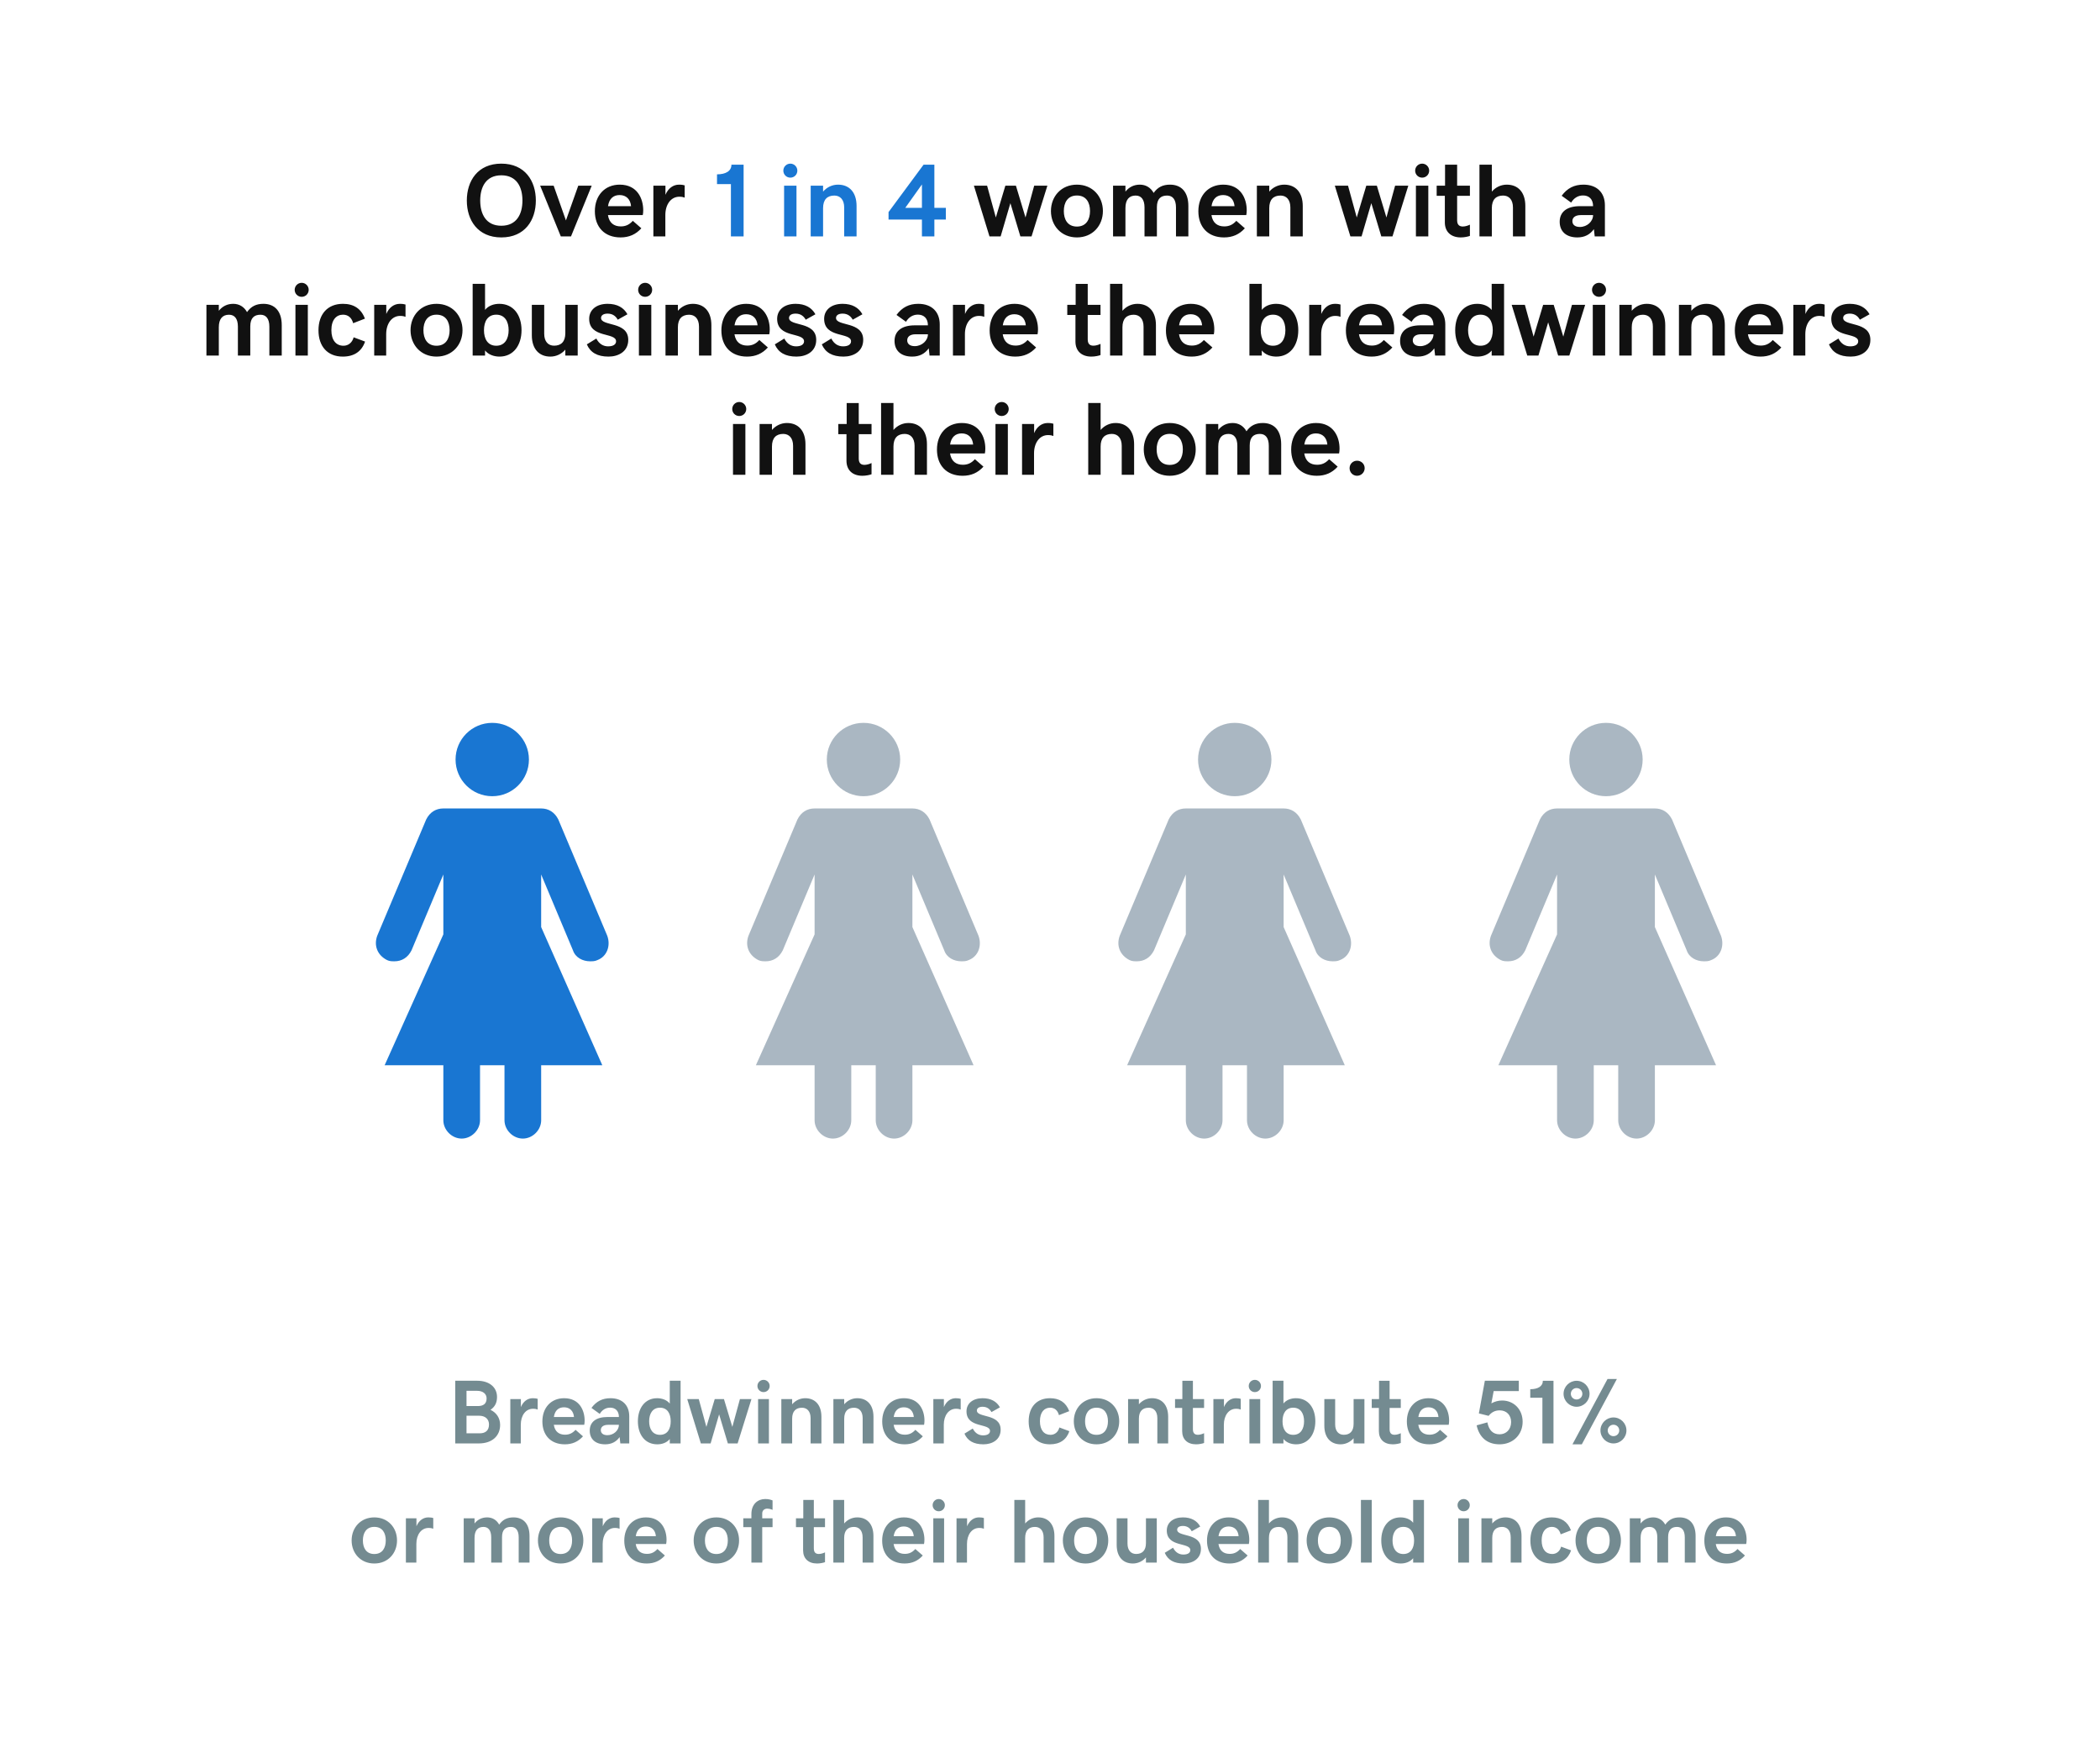<?xml version="1.0" encoding="UTF-8"?> <svg xmlns="http://www.w3.org/2000/svg" width="370" height="307" viewBox="0 0 370 307" fill="none"><g filter="url(#filter0_d_11830_153068)"><path d="M8.843 17.204C8.843 10.981 13.888 5.936 20.112 5.936H349.574C355.798 5.936 360.843 10.981 360.843 17.204V284.16C360.843 290.383 355.798 295.429 349.574 295.429H20.112C13.888 295.429 8.843 290.383 8.843 284.16V17.204Z" fill="white"></path><path d="M88.33 39.018C84.163 39.018 82.25 35.96 82.25 32.517C82.25 29.075 84.163 26.017 88.33 26.017C92.496 26.017 94.41 29.075 94.41 32.517C94.41 35.96 92.496 39.018 88.33 39.018ZM88.33 36.961C91.048 36.961 92.049 34.878 92.049 32.517C92.049 30.157 91.048 28.073 88.33 28.073C85.612 28.073 84.61 30.157 84.61 32.517C84.61 34.878 85.612 36.961 88.33 36.961ZM95.17 29.898H97.548L99.712 36.022L101.885 29.898H104.254L100.606 38.839H98.809L95.17 29.898ZM109.333 39.018C106.481 39.018 104.809 37.158 104.809 34.404C104.809 31.623 106.561 29.719 109.19 29.719C112.319 29.719 113.33 32.231 113.33 34.225C113.33 34.565 113.303 34.824 113.249 35.084H107.116C107.33 36.478 108.189 37.077 109.378 37.077C110.2 37.077 110.862 36.8 111.497 36.094L112.999 37.408C112.024 38.49 110.835 39.018 109.333 39.018ZM109.172 31.552C108.09 31.552 107.33 32.169 107.125 33.51H111.184C111.077 32.294 110.334 31.552 109.172 31.552ZM115.118 29.898H117.246V31.507C117.729 30.362 118.605 29.719 119.642 29.719C120.116 29.719 120.438 29.781 120.635 29.844V32.008C120.429 31.927 120.161 31.847 119.696 31.847C118.203 31.847 117.228 33.215 117.228 35.066V38.839H115.118V29.898ZM171.592 29.898H173.917L175.455 35.504L177.136 29.898H178.995L180.685 35.504L182.214 29.898H184.539L181.749 38.839H179.782L178.021 32.982L176.304 38.839H174.337L171.592 29.898ZM194.321 34.368C194.321 36.943 192.506 39.018 189.743 39.018C186.98 39.018 185.165 36.943 185.165 34.368C185.165 31.793 186.98 29.719 189.743 29.719C192.506 29.719 194.321 31.793 194.321 34.368ZM192.05 34.368C192.05 32.893 191.397 31.632 189.743 31.632C188.098 31.632 187.436 32.893 187.436 34.368C187.436 35.843 188.089 37.104 189.743 37.104C191.388 37.104 192.05 35.843 192.05 34.368ZM196.109 29.898H198.291V30.944C198.926 30.148 199.793 29.719 200.83 29.719C201.876 29.719 202.735 30.228 203.262 31.176C203.987 30.148 204.899 29.719 206.15 29.719C208.126 29.719 209.378 31.006 209.378 33.474V38.839H207.197V33.742C207.197 32.339 206.615 31.641 205.632 31.641C204.568 31.641 203.835 32.169 203.835 33.689V38.839H201.653V33.742C201.653 32.339 201.072 31.641 200.088 31.641C198.962 31.641 198.291 32.339 198.291 33.858V38.839H196.109V29.898ZM215.664 39.018C212.812 39.018 211.14 37.158 211.14 34.404C211.14 31.623 212.892 29.719 215.521 29.719C218.65 29.719 219.661 32.231 219.661 34.225C219.661 34.565 219.634 34.824 219.58 35.084H213.447C213.661 36.478 214.52 37.077 215.709 37.077C216.531 37.077 217.193 36.8 217.828 36.094L219.33 37.408C218.355 38.49 217.166 39.018 215.664 39.018ZM215.503 31.552C214.421 31.552 213.661 32.169 213.456 33.51H217.515C217.408 32.294 216.665 31.552 215.503 31.552ZM221.449 29.898H223.631V30.944C224.301 30.166 225.249 29.719 226.269 29.719C228.236 29.719 229.532 31.051 229.532 33.474V38.839H227.35V33.742C227.35 32.347 226.626 31.641 225.616 31.641C224.373 31.641 223.631 32.339 223.631 33.858V38.839H221.449V29.898ZM235.183 29.898H237.508L239.046 35.504L240.727 29.898H242.587L244.276 35.504L245.805 29.898H248.13L245.34 38.839H243.373L241.612 32.982L239.895 38.839H237.928L235.183 29.898ZM250.571 28.485C249.883 28.485 249.337 27.939 249.337 27.251C249.337 26.58 249.883 26.017 250.571 26.017C251.26 26.017 251.805 26.58 251.805 27.251C251.805 27.939 251.26 28.485 250.571 28.485ZM249.471 29.898H251.653V38.839H249.471V29.898ZM257.376 39.018C255.614 39.018 254.568 37.998 254.568 36.371V31.686H253.128V29.898H254.604V26.205H256.732V29.898H258.985V31.686H256.732V35.987C256.732 36.845 257.17 37.095 257.742 37.095C258.198 37.095 258.69 36.916 258.985 36.773V38.749C258.654 38.875 257.993 39.018 257.376 39.018ZM260.666 26.196H262.848V30.944C263.518 30.166 264.466 29.719 265.485 29.719C267.453 29.719 268.749 31.051 268.749 33.474V38.839H266.567V33.742C266.567 32.347 265.843 31.641 264.833 31.641C263.59 31.641 262.848 32.339 262.848 33.858V38.839H260.666V26.196ZM274.802 36.255C274.802 34.529 276.072 33.51 278.361 33.51H280.686C280.686 32.276 279.97 31.623 278.915 31.623C278.03 31.623 277.288 32.088 276.823 32.884L275.151 31.677C276.144 30.336 277.36 29.719 278.987 29.719C281.392 29.719 282.769 31.158 282.769 33.358V38.839H280.972L280.829 37.56C280.14 38.517 279.193 39.018 277.914 39.018C275.956 39.018 274.802 37.972 274.802 36.255ZM278.361 37.176C279.631 37.176 280.686 36.201 280.686 35.084H278.522C277.529 35.084 277.038 35.522 277.038 36.157C277.038 36.764 277.494 37.176 278.361 37.176ZM36.371 50.898H38.553V51.944C39.188 51.148 40.055 50.719 41.092 50.719C42.139 50.719 42.997 51.228 43.524 52.176C44.249 51.148 45.161 50.719 46.413 50.719C48.389 50.719 49.64 52.006 49.64 54.474V59.839H47.459V54.742C47.459 53.339 46.877 52.641 45.894 52.641C44.83 52.641 44.097 53.169 44.097 54.689V59.839H41.915V54.742C41.915 53.339 41.334 52.641 40.35 52.641C39.224 52.641 38.553 53.339 38.553 54.858V59.839H36.371V50.898ZM53.154 49.485C52.466 49.485 51.92 48.939 51.92 48.251C51.92 47.58 52.466 47.017 53.154 47.017C53.843 47.017 54.388 47.58 54.388 48.251C54.388 48.939 53.843 49.485 53.154 49.485ZM52.054 50.898H54.236V59.839H52.054V50.898ZM60.397 60.018C57.706 60.018 56.114 58.221 56.114 55.386C56.114 52.516 57.732 50.719 60.424 50.719C62.292 50.719 63.625 51.541 64.295 53.33L62.221 54.134C61.971 53.178 61.345 52.632 60.433 52.632C59.279 52.632 58.385 53.517 58.385 55.35C58.385 57.157 59.234 58.104 60.522 58.104C61.389 58.104 62.069 57.532 62.31 56.62L64.322 57.371C63.732 59.088 62.418 60.018 60.397 60.018ZM65.931 50.898H68.06V52.507C68.542 51.362 69.419 50.719 70.456 50.719C70.93 50.719 71.252 50.781 71.448 50.844V53.008C71.243 52.927 70.975 52.847 70.51 52.847C69.016 52.847 68.042 54.215 68.042 56.066V59.839H65.931V50.898ZM81.49 55.368C81.49 57.943 79.674 60.018 76.912 60.018C74.149 60.018 72.334 57.943 72.334 55.368C72.334 52.793 74.149 50.719 76.912 50.719C79.674 50.719 81.49 52.793 81.49 55.368ZM79.218 55.368C79.218 53.893 78.566 52.632 76.912 52.632C75.266 52.632 74.605 53.893 74.605 55.368C74.605 56.843 75.257 58.104 76.912 58.104C78.557 58.104 79.218 56.843 79.218 55.368ZM83.278 59.839V47.196H85.46V51.783C86.076 51.032 87.024 50.719 87.981 50.719C90.449 50.719 91.888 52.677 91.888 55.368C91.888 58.033 90.449 60.018 88.017 60.018C87.078 60.018 86.076 59.705 85.46 58.936V59.839H83.278ZM87.436 52.632C85.933 52.632 85.272 53.812 85.272 55.368C85.272 56.906 85.933 58.104 87.436 58.104C88.938 58.104 89.617 56.888 89.617 55.368C89.617 53.83 88.938 52.632 87.436 52.632ZM101.787 59.839H99.605V58.793C98.934 59.571 97.986 60.018 96.967 60.018C95 60.018 93.704 58.685 93.704 56.262V50.898H95.885V55.994C95.885 57.389 96.609 58.095 97.62 58.095C98.863 58.095 99.605 57.398 99.605 55.878V50.898H101.787V59.839ZM107.223 60.018C105.238 60.018 104.013 59.293 103.396 57.863L105.068 56.835C105.56 57.8 106.302 58.212 107.151 58.212C108.081 58.212 108.546 57.845 108.546 57.326C108.546 55.69 103.807 56.826 103.807 53.365C103.807 51.792 105.068 50.719 107.053 50.719C108.734 50.719 109.896 51.38 110.549 52.561L108.841 53.517C108.555 52.99 108.028 52.444 107.062 52.444C106.293 52.444 105.9 52.766 105.9 53.204C105.9 54.733 110.692 53.75 110.692 57.067C110.692 59.115 108.975 60.018 107.223 60.018ZM113.67 49.485C112.981 49.485 112.436 48.939 112.436 48.251C112.436 47.58 112.981 47.017 113.67 47.017C114.358 47.017 114.904 47.58 114.904 48.251C114.904 48.939 114.358 49.485 113.67 49.485ZM112.57 50.898H114.752V59.839H112.57V50.898ZM117.255 50.898H119.437V51.944C120.107 51.166 121.055 50.719 122.075 50.719C124.042 50.719 125.338 52.051 125.338 54.474V59.839H123.156V54.742C123.156 53.347 122.432 52.641 121.422 52.641C120.179 52.641 119.437 53.339 119.437 54.858V59.839H117.255V50.898ZM131.624 60.018C128.772 60.018 127.1 58.158 127.1 55.404C127.1 52.623 128.852 50.719 131.481 50.719C134.61 50.719 135.621 53.231 135.621 55.225C135.621 55.565 135.594 55.824 135.54 56.084H129.406C129.621 57.478 130.479 58.077 131.669 58.077C132.491 58.077 133.153 57.8 133.788 57.094L135.29 58.408C134.315 59.49 133.126 60.018 131.624 60.018ZM131.463 52.552C130.381 52.552 129.621 53.169 129.415 54.51H133.475C133.367 53.294 132.625 52.552 131.463 52.552ZM140.342 60.018C138.357 60.018 137.132 59.293 136.515 57.863L138.187 56.835C138.679 57.8 139.421 58.212 140.27 58.212C141.2 58.212 141.665 57.845 141.665 57.326C141.665 55.69 136.926 56.826 136.926 53.365C136.926 51.792 138.187 50.719 140.172 50.719C141.853 50.719 143.015 51.38 143.668 52.561L141.96 53.517C141.674 52.99 141.146 52.444 140.181 52.444C139.412 52.444 139.018 52.766 139.018 53.204C139.018 54.733 143.811 53.75 143.811 57.067C143.811 59.115 142.094 60.018 140.342 60.018ZM148.621 60.018C146.637 60.018 145.412 59.293 144.795 57.863L146.467 56.835C146.958 57.8 147.701 58.212 148.55 58.212C149.48 58.212 149.945 57.845 149.945 57.326C149.945 55.69 145.206 56.826 145.206 53.365C145.206 51.792 146.467 50.719 148.452 50.719C150.133 50.719 151.295 51.38 151.948 52.561L150.24 53.517C149.954 52.99 149.426 52.444 148.461 52.444C147.692 52.444 147.298 52.766 147.298 53.204C147.298 54.733 152.091 53.75 152.091 57.067C152.091 59.115 150.374 60.018 148.621 60.018ZM157.608 57.255C157.608 55.529 158.877 54.51 161.166 54.51H163.491C163.491 53.276 162.776 52.623 161.721 52.623C160.835 52.623 160.093 53.088 159.628 53.884L157.956 52.677C158.949 51.336 160.165 50.719 161.792 50.719C164.197 50.719 165.574 52.158 165.574 54.358V59.839H163.777L163.634 58.56C162.946 59.517 161.998 60.018 160.719 60.018C158.761 60.018 157.608 58.972 157.608 57.255ZM161.166 58.176C162.436 58.176 163.491 57.201 163.491 56.084H161.327C160.335 56.084 159.843 56.522 159.843 57.157C159.843 57.764 160.299 58.176 161.166 58.176ZM167.899 50.898H170.027V52.507C170.51 51.362 171.386 50.719 172.423 50.719C172.897 50.719 173.219 50.781 173.416 50.844V53.008C173.21 52.927 172.942 52.847 172.477 52.847C170.984 52.847 170.009 54.215 170.009 56.066V59.839H167.899V50.898ZM178.888 60.018C176.036 60.018 174.364 58.158 174.364 55.404C174.364 52.623 176.116 50.719 178.745 50.719C181.875 50.719 182.885 53.231 182.885 55.225C182.885 55.565 182.858 55.824 182.804 56.084H176.671C176.885 57.478 177.744 58.077 178.933 58.077C179.755 58.077 180.417 57.8 181.052 57.094L182.554 58.408C181.579 59.49 180.39 60.018 178.888 60.018ZM178.727 52.552C177.645 52.552 176.885 53.169 176.68 54.51H180.739C180.632 53.294 179.89 52.552 178.727 52.552ZM192.291 60.018C190.53 60.018 189.484 58.998 189.484 57.371V52.686H188.044V50.898H189.519V47.205H191.647V50.898H193.901V52.686H191.647V56.987C191.647 57.845 192.086 58.095 192.658 58.095C193.114 58.095 193.606 57.916 193.901 57.773V59.749C193.57 59.875 192.908 60.018 192.291 60.018ZM195.582 47.196H197.763V51.944C198.434 51.166 199.382 50.719 200.401 50.719C202.368 50.719 203.665 52.051 203.665 54.474V59.839H201.483V54.742C201.483 53.347 200.759 52.641 199.748 52.641C198.506 52.641 197.763 53.339 197.763 54.858V59.839H195.582V47.196ZM209.95 60.018C207.098 60.018 205.426 58.158 205.426 55.404C205.426 52.623 207.179 50.719 209.807 50.719C212.937 50.719 213.947 53.231 213.947 55.225C213.947 55.565 213.92 55.824 213.867 56.084H207.733C207.948 57.478 208.806 58.077 209.995 58.077C210.818 58.077 211.479 57.8 212.114 57.094L213.616 58.408C212.642 59.49 211.453 60.018 209.95 60.018ZM209.79 52.552C208.708 52.552 207.948 53.169 207.742 54.51H211.801C211.694 53.294 210.952 52.552 209.79 52.552ZM220.135 59.839V47.196H222.316V51.783C222.933 51.032 223.881 50.719 224.838 50.719C227.306 50.719 228.745 52.677 228.745 55.368C228.745 58.033 227.306 60.018 224.874 60.018C223.935 60.018 222.933 59.705 222.316 58.936V59.839H220.135ZM224.292 52.632C222.79 52.632 222.129 53.812 222.129 55.368C222.129 56.906 222.79 58.104 224.292 58.104C225.795 58.104 226.474 56.888 226.474 55.368C226.474 53.83 225.795 52.632 224.292 52.632ZM230.668 50.898H232.796V52.507C233.279 51.362 234.155 50.719 235.192 50.719C235.666 50.719 235.988 50.781 236.185 50.844V53.008C235.979 52.927 235.711 52.847 235.246 52.847C233.752 52.847 232.778 54.215 232.778 56.066V59.839H230.668V50.898ZM241.657 60.018C238.804 60.018 237.132 58.158 237.132 55.404C237.132 52.623 238.885 50.719 241.514 50.719C244.643 50.719 245.653 53.231 245.653 55.225C245.653 55.565 245.627 55.824 245.573 56.084H239.439C239.654 57.478 240.512 58.077 241.701 58.077C242.524 58.077 243.186 57.8 243.82 57.094L245.323 58.408C244.348 59.49 243.159 60.018 241.657 60.018ZM241.496 52.552C240.414 52.552 239.654 53.169 239.448 54.51H243.508C243.4 53.294 242.658 52.552 241.496 52.552ZM246.682 57.255C246.682 55.529 247.951 54.51 250.24 54.51H252.565C252.565 53.276 251.85 52.623 250.795 52.623C249.91 52.623 249.167 53.088 248.702 53.884L247.03 52.677C248.023 51.336 249.239 50.719 250.866 50.719C253.272 50.719 254.648 52.158 254.648 54.358V59.839H252.851L252.708 58.56C252.02 59.517 251.072 60.018 249.793 60.018C247.835 60.018 246.682 58.972 246.682 57.255ZM250.24 58.176C251.51 58.176 252.565 57.201 252.565 56.084H250.401C249.409 56.084 248.917 56.522 248.917 57.157C248.917 57.764 249.373 58.176 250.24 58.176ZM265.003 47.196V59.839H262.821V58.954C262.204 59.705 261.256 60.018 260.299 60.018C257.832 60.018 256.392 58.059 256.392 55.368C256.392 52.704 257.832 50.719 260.264 50.719C261.203 50.719 262.204 51.032 262.821 51.801V47.196H265.003ZM260.845 58.104C262.347 58.104 263.009 56.924 263.009 55.368C263.009 53.83 262.347 52.632 260.845 52.632C259.343 52.632 258.663 53.848 258.663 55.368C258.663 56.906 259.343 58.104 260.845 58.104ZM266.344 50.898H268.669L270.206 56.504L271.887 50.898H273.747L275.437 56.504L276.966 50.898H279.291L276.501 59.839H274.534L272.773 53.982L271.056 59.839H269.089L266.344 50.898ZM281.732 49.485C281.043 49.485 280.498 48.939 280.498 48.251C280.498 47.58 281.043 47.017 281.732 47.017C282.42 47.017 282.966 47.58 282.966 48.251C282.966 48.939 282.42 49.485 281.732 49.485ZM280.632 50.898H282.814V59.839H280.632V50.898ZM285.317 50.898H287.499V51.944C288.17 51.166 289.118 50.719 290.137 50.719C292.104 50.719 293.4 52.051 293.4 54.474V59.839H291.219V54.742C291.219 53.347 290.495 52.641 289.484 52.641C288.241 52.641 287.499 53.339 287.499 54.858V59.839H285.317V50.898ZM295.815 50.898H297.996V51.944C298.667 51.166 299.615 50.719 300.634 50.719C302.601 50.719 303.898 52.051 303.898 54.474V59.839H301.716V54.742C301.716 53.347 300.992 52.641 299.981 52.641C298.738 52.641 297.996 53.339 297.996 54.858V59.839H295.815V50.898ZM310.183 60.018C307.331 60.018 305.659 58.158 305.659 55.404C305.659 52.623 307.412 50.719 310.04 50.719C313.17 50.719 314.18 53.231 314.18 55.225C314.18 55.565 314.153 55.824 314.1 56.084H307.966C308.181 57.478 309.039 58.077 310.228 58.077C311.051 58.077 311.712 57.8 312.347 57.094L313.849 58.408C312.875 59.49 311.686 60.018 310.183 60.018ZM310.022 52.552C308.941 52.552 308.181 53.169 307.975 54.51H312.034C311.927 53.294 311.185 52.552 310.022 52.552ZM315.969 50.898H318.097V52.507C318.579 51.362 319.456 50.719 320.493 50.719C320.967 50.719 321.289 50.781 321.485 50.844V53.008C321.28 52.927 321.011 52.847 320.547 52.847C319.053 52.847 318.079 54.215 318.079 56.066V59.839H315.969V50.898ZM326.072 60.018C324.087 60.018 322.862 59.293 322.245 57.863L323.917 56.835C324.409 57.8 325.151 58.212 326.001 58.212C326.931 58.212 327.396 57.845 327.396 57.326C327.396 55.69 322.657 56.826 322.657 53.365C322.657 51.792 323.917 50.719 325.902 50.719C327.583 50.719 328.746 51.38 329.398 52.561L327.691 53.517C327.405 52.99 326.877 52.444 325.911 52.444C325.142 52.444 324.749 52.766 324.749 53.204C324.749 54.733 329.542 53.75 329.542 57.067C329.542 59.115 327.825 60.018 326.072 60.018ZM130.247 70.485C129.558 70.485 129.013 69.939 129.013 69.251C129.013 68.58 129.558 68.017 130.247 68.017C130.935 68.017 131.481 68.58 131.481 69.251C131.481 69.939 130.935 70.485 130.247 70.485ZM129.147 71.897H131.329V80.839H129.147V71.897ZM133.832 71.897H136.014V72.944C136.685 72.166 137.633 71.719 138.652 71.719C140.619 71.719 141.915 73.051 141.915 75.474V80.839H139.734V75.742C139.734 74.347 139.01 73.641 137.999 73.641C136.756 73.641 136.014 74.338 136.014 75.859V80.839H133.832V71.897ZM151.948 81.018C150.186 81.018 149.14 79.998 149.14 78.371V73.686H147.701V71.897H149.176V68.205H151.304V71.897H153.557V73.686H151.304V77.987C151.304 78.845 151.742 79.095 152.314 79.095C152.77 79.095 153.262 78.916 153.557 78.773V80.749C153.226 80.875 152.565 81.018 151.948 81.018ZM155.238 68.196H157.42V72.944C158.09 72.166 159.038 71.719 160.058 71.719C162.025 71.719 163.321 73.051 163.321 75.474V80.839H161.139V75.742C161.139 74.347 160.415 73.641 159.405 73.641C158.162 73.641 157.42 74.338 157.42 75.859V80.839H155.238V68.196ZM169.607 81.018C166.755 81.018 165.083 79.158 165.083 76.404C165.083 73.623 166.835 71.719 169.464 71.719C172.593 71.719 173.604 74.231 173.604 76.225C173.604 76.565 173.577 76.824 173.523 77.084H167.389C167.604 78.478 168.462 79.077 169.652 79.077C170.474 79.077 171.136 78.8 171.771 78.094L173.273 79.408C172.298 80.49 171.109 81.018 169.607 81.018ZM169.446 73.552C168.364 73.552 167.604 74.169 167.398 75.51H171.458C171.351 74.294 170.608 73.552 169.446 73.552ZM176.492 70.485C175.803 70.485 175.258 69.939 175.258 69.251C175.258 68.58 175.803 68.017 176.492 68.017C177.18 68.017 177.726 68.58 177.726 69.251C177.726 69.939 177.18 70.485 176.492 70.485ZM175.392 71.897H177.574V80.839H175.392V71.897ZM180.077 71.897H182.205V73.507C182.688 72.362 183.564 71.719 184.602 71.719C185.076 71.719 185.397 71.781 185.594 71.844V74.008C185.388 73.927 185.12 73.847 184.655 73.847C183.162 73.847 182.187 75.215 182.187 77.066V80.839H180.077V71.897ZM191.737 68.196H193.919V72.944C194.589 72.166 195.537 71.719 196.556 71.719C198.523 71.719 199.82 73.051 199.82 75.474V80.839H197.638V75.742C197.638 74.347 196.914 73.641 195.904 73.641C194.661 73.641 193.919 74.338 193.919 75.859V80.839H191.737V68.196ZM210.675 76.368C210.675 78.943 208.86 81.018 206.097 81.018C203.334 81.018 201.519 78.943 201.519 76.368C201.519 73.793 203.334 71.719 206.097 71.719C208.86 71.719 210.675 73.793 210.675 76.368ZM208.404 76.368C208.404 74.893 207.751 73.632 206.097 73.632C204.452 73.632 203.79 74.893 203.79 76.368C203.79 77.844 204.443 79.104 206.097 79.104C207.742 79.104 208.404 77.844 208.404 76.368ZM212.463 71.897H214.645V72.944C215.28 72.148 216.147 71.719 217.184 71.719C218.23 71.719 219.089 72.228 219.616 73.176C220.34 72.148 221.252 71.719 222.504 71.719C224.48 71.719 225.732 73.006 225.732 75.474V80.839H223.55V75.742C223.55 74.338 222.969 73.641 221.986 73.641C220.922 73.641 220.188 74.169 220.188 75.689V80.839H218.007V75.742C218.007 74.338 217.425 73.641 216.442 73.641C215.315 73.641 214.645 74.338 214.645 75.859V80.839H212.463V71.897ZM232.018 81.018C229.166 81.018 227.493 79.158 227.493 76.404C227.493 73.623 229.246 71.719 231.875 71.719C235.004 71.719 236.015 74.231 236.015 76.225C236.015 76.565 235.988 76.824 235.934 77.084H229.8C230.015 78.478 230.873 79.077 232.063 79.077C232.885 79.077 233.547 78.8 234.182 78.094L235.684 79.408C234.709 80.49 233.52 81.018 232.018 81.018ZM231.857 73.552C230.775 73.552 230.015 74.169 229.809 75.51H233.869C233.761 74.294 233.019 73.552 231.857 73.552ZM239.099 81.018C238.348 81.018 237.785 80.41 237.785 79.677C237.785 78.943 238.366 78.362 239.099 78.362C239.833 78.362 240.441 78.925 240.441 79.677C240.441 80.41 239.85 81.018 239.099 81.018Z" fill="#111111"></path><path d="M128.781 29.629H126.331V27.904C127.86 27.904 128.87 27.331 128.87 26.205H131.016V38.839H128.781V29.629ZM139.251 28.485C138.562 28.485 138.017 27.939 138.017 27.251C138.017 26.58 138.562 26.017 139.251 26.017C139.939 26.017 140.485 26.58 140.485 27.251C140.485 27.939 139.939 28.485 139.251 28.485ZM138.151 29.898H140.333V38.839H138.151V29.898ZM142.836 29.898H145.018V30.944C145.689 30.166 146.637 29.719 147.656 29.719C149.623 29.719 150.919 31.051 150.919 33.474V38.839H148.738V33.742C148.738 32.347 148.013 31.641 147.003 31.641C145.76 31.641 145.018 32.339 145.018 33.858V38.839H142.836V29.898ZM162.436 38.839V35.87H156.553V34.556L162.722 26.205H164.627V33.805H166.647V35.87H164.627V38.839H162.436ZM159.503 33.805H162.436V29.683L159.503 33.805Z" fill="#1976D2"></path><path d="M93.192 131.018C93.192 134.589 90.3 137.481 86.729 137.481C83.158 137.481 80.266 134.589 80.266 131.018C80.266 127.451 83.158 124.555 86.729 124.555C90.3 124.555 93.192 127.451 93.192 131.018Z" fill="#1976D2"></path><path d="M95.346 151.273L100.948 164.632C101.381 165.925 102.673 166.571 103.966 166.571C104.398 166.571 104.827 166.571 105.259 166.357C106.984 165.71 107.63 163.771 106.984 162.047L98.367 141.578C97.717 140.285 96.638 139.639 95.346 139.639H78.109C76.816 139.639 75.737 140.285 75.091 141.578L66.474 162.047C65.828 163.771 66.474 165.492 68.199 166.357C68.632 166.571 69.06 166.571 69.492 166.571C70.785 166.571 71.863 165.925 72.51 164.632L78.113 151.273V161.828L67.771 184.882H78.113V194.578C78.113 196.303 79.619 197.809 81.344 197.809C83.069 197.809 84.576 196.303 84.576 194.578V184.882H88.886V194.578C88.886 196.303 90.393 197.809 92.118 197.809C93.843 197.809 95.35 196.303 95.35 194.578L95.346 184.882H106.119L95.346 160.536L95.346 151.273Z" fill="#1976D2"></path><path d="M158.603 131.018C158.603 134.589 155.71 137.481 152.139 137.481C148.568 137.481 145.676 134.589 145.676 131.018C145.676 127.451 148.568 124.555 152.139 124.555C155.71 124.555 158.603 127.451 158.603 131.018Z" fill="#AAB7C2"></path><path d="M160.756 151.273L166.359 164.632C166.791 165.925 168.084 166.571 169.376 166.571C169.808 166.571 170.237 166.571 170.669 166.357C172.394 165.71 173.04 163.771 172.394 162.047L163.777 141.578C163.127 140.285 162.048 139.639 160.756 139.639H143.519C142.226 139.639 141.147 140.285 140.501 141.578L131.885 162.047C131.238 163.771 131.885 165.492 133.609 166.357C134.042 166.571 134.47 166.571 134.902 166.571C136.195 166.571 137.273 165.925 137.92 164.632L143.523 151.273V161.828L133.181 184.882H143.523V194.578C143.523 196.303 145.03 197.809 146.754 197.809C148.479 197.809 149.986 196.303 149.986 194.578V184.882H154.296V194.578C154.296 196.303 155.803 197.809 157.528 197.809C159.253 197.809 160.76 196.303 160.76 194.578L160.756 184.882H171.53L160.756 160.536L160.756 151.273Z" fill="#AAB7C2"></path><path d="M224.013 131.018C224.013 134.589 221.12 137.481 217.549 137.481C213.978 137.481 211.086 134.589 211.086 131.018C211.086 127.451 213.978 124.555 217.549 124.555C221.12 124.555 224.013 127.451 224.013 131.018Z" fill="#AAB7C2"></path><path d="M226.165 151.273L231.768 164.632C232.2 165.925 233.493 166.571 234.785 166.571C235.218 166.571 235.646 166.571 236.078 166.357C237.803 165.71 238.449 163.771 237.803 162.047L229.187 141.578C228.536 140.285 227.458 139.639 226.165 139.639H208.928C207.635 139.639 206.557 140.285 205.91 141.578L197.294 162.047C196.647 163.771 197.294 165.492 199.019 166.357C199.451 166.571 199.879 166.571 200.311 166.571C201.604 166.571 202.683 165.925 203.329 164.632L208.932 151.273V161.828L198.59 184.882H208.932V194.578C208.932 196.303 210.439 197.809 212.164 197.809C213.889 197.809 215.395 196.303 215.395 194.578V184.882H219.706V194.578C219.706 196.303 221.212 197.809 222.937 197.809C224.662 197.809 226.169 196.303 226.169 194.578L226.165 184.882H236.939L226.165 160.536L226.165 151.273Z" fill="#AAB7C2"></path><path d="M289.421 131.018C289.421 134.589 286.529 137.481 282.958 137.481C279.387 137.481 276.494 134.589 276.494 131.018C276.494 127.451 279.387 124.555 282.958 124.555C286.529 124.555 289.421 127.451 289.421 131.018Z" fill="#AAB7C2"></path><path d="M291.574 151.273L297.177 164.632C297.609 165.925 298.902 166.571 300.195 166.571C300.627 166.571 301.055 166.571 301.487 166.357C303.212 165.71 303.859 163.771 303.212 162.047L294.596 141.578C293.945 140.285 292.867 139.639 291.574 139.639H274.337C273.044 139.639 271.966 140.285 271.319 141.578L262.703 162.047C262.057 163.771 262.703 165.492 264.428 166.357C264.86 166.571 265.288 166.571 265.72 166.571C267.013 166.571 268.092 165.925 268.738 164.632L274.341 151.273V161.828L264 184.882H274.341V194.578C274.341 196.303 275.848 197.809 277.573 197.809C279.298 197.809 280.805 196.303 280.805 194.578V184.882H285.115V194.578C285.115 196.303 286.622 197.809 288.347 197.809C290.071 197.809 291.578 196.303 291.578 194.578L291.574 184.882H302.348L291.574 160.536L291.574 151.273Z" fill="#AAB7C2"></path><path d="M80.21 240.479H84.07C86.202 240.479 87.57 241.611 87.57 243.338C87.57 244.354 87.21 245.057 86.421 245.604C87.484 246.111 88.117 247.057 88.117 248.268C88.117 250.197 86.71 251.525 84.367 251.525H80.21V240.479ZM84.21 244.939C85.187 244.939 85.734 244.51 85.734 243.588C85.734 242.83 85.14 242.252 84.038 242.252H82.195V244.939H84.21ZM84.507 249.744C85.562 249.744 86.156 249.229 86.156 248.182C86.156 247.236 85.492 246.643 84.413 246.643H82.195V249.744H84.507ZM89.913 243.713H91.773V245.119C92.195 244.119 92.96 243.557 93.867 243.557C94.281 243.557 94.562 243.611 94.734 243.666V245.557C94.554 245.486 94.32 245.416 93.913 245.416C92.609 245.416 91.757 246.611 91.757 248.229V251.525H89.913V243.713ZM99.515 251.682C97.023 251.682 95.562 250.057 95.562 247.65C95.562 245.221 97.093 243.557 99.39 243.557C102.124 243.557 103.007 245.752 103.007 247.494C103.007 247.791 102.984 248.018 102.937 248.244H97.577C97.765 249.463 98.515 249.986 99.554 249.986C100.273 249.986 100.851 249.744 101.406 249.127L102.718 250.275C101.867 251.221 100.827 251.682 99.515 251.682ZM99.374 245.158C98.429 245.158 97.765 245.697 97.585 246.869H101.132C101.038 245.807 100.39 245.158 99.374 245.158ZM103.906 249.268C103.906 247.76 105.015 246.869 107.015 246.869H109.046C109.046 245.791 108.421 245.221 107.499 245.221C106.726 245.221 106.077 245.627 105.671 246.322L104.21 245.268C105.077 244.096 106.14 243.557 107.562 243.557C109.663 243.557 110.867 244.814 110.867 246.736V251.525H109.296L109.171 250.408C108.57 251.244 107.742 251.682 106.624 251.682C104.913 251.682 103.906 250.768 103.906 249.268ZM107.015 250.072C108.124 250.072 109.046 249.221 109.046 248.244H107.156C106.288 248.244 105.859 248.627 105.859 249.182C105.859 249.713 106.257 250.072 107.015 250.072ZM119.913 240.479V251.525H118.007V250.752C117.468 251.408 116.64 251.682 115.804 251.682C113.648 251.682 112.39 249.971 112.39 247.619C112.39 245.291 113.648 243.557 115.773 243.557C116.593 243.557 117.468 243.83 118.007 244.502V240.479H119.913ZM116.281 250.01C117.593 250.01 118.171 248.979 118.171 247.619C118.171 246.275 117.593 245.229 116.281 245.229C114.968 245.229 114.374 246.291 114.374 247.619C114.374 248.963 114.968 250.01 116.281 250.01ZM121.085 243.713H123.117L124.46 248.611L125.929 243.713H127.554L129.031 248.611L130.367 243.713H132.398L129.96 251.525H128.242L126.702 246.408L125.202 251.525H123.484L121.085 243.713ZM134.531 242.479C133.929 242.479 133.452 242.002 133.452 241.4C133.452 240.814 133.929 240.322 134.531 240.322C135.132 240.322 135.609 240.814 135.609 241.4C135.609 242.002 135.132 242.479 134.531 242.479ZM133.57 243.713H135.476V251.525H133.57V243.713ZM137.663 243.713H139.57V244.627C140.156 243.947 140.984 243.557 141.874 243.557C143.593 243.557 144.726 244.721 144.726 246.838V251.525H142.82V247.072C142.82 245.854 142.187 245.236 141.304 245.236C140.218 245.236 139.57 245.846 139.57 247.174V251.525H137.663V243.713ZM146.835 243.713H148.742V244.627C149.327 243.947 150.156 243.557 151.046 243.557C152.765 243.557 153.898 244.721 153.898 246.838V251.525H151.992V247.072C151.992 245.854 151.359 245.236 150.476 245.236C149.39 245.236 148.742 245.846 148.742 247.174V251.525H146.835V243.713ZM159.39 251.682C156.898 251.682 155.437 250.057 155.437 247.65C155.437 245.221 156.968 243.557 159.265 243.557C161.999 243.557 162.882 245.752 162.882 247.494C162.882 247.791 162.859 248.018 162.812 248.244H157.452C157.64 249.463 158.39 249.986 159.429 249.986C160.148 249.986 160.726 249.744 161.281 249.127L162.593 250.275C161.742 251.221 160.702 251.682 159.39 251.682ZM159.249 245.158C158.304 245.158 157.64 245.697 157.46 246.869H161.007C160.913 245.807 160.265 245.158 159.249 245.158ZM164.445 243.713H166.304V245.119C166.726 244.119 167.492 243.557 168.398 243.557C168.812 243.557 169.093 243.611 169.265 243.666V245.557C169.085 245.486 168.851 245.416 168.445 245.416C167.14 245.416 166.288 246.611 166.288 248.229V251.525H164.445V243.713ZM173.273 251.682C171.538 251.682 170.468 251.049 169.929 249.799L171.39 248.9C171.82 249.744 172.468 250.104 173.21 250.104C174.023 250.104 174.429 249.783 174.429 249.33C174.429 247.9 170.288 248.893 170.288 245.869C170.288 244.494 171.39 243.557 173.124 243.557C174.593 243.557 175.609 244.135 176.179 245.166L174.687 246.002C174.437 245.541 173.976 245.064 173.132 245.064C172.46 245.064 172.117 245.346 172.117 245.729C172.117 247.064 176.304 246.205 176.304 249.104C176.304 250.893 174.804 251.682 173.273 251.682ZM184.984 251.682C182.632 251.682 181.242 250.111 181.242 247.635C181.242 245.127 182.656 243.557 185.007 243.557C186.64 243.557 187.804 244.275 188.39 245.838L186.577 246.541C186.359 245.705 185.812 245.229 185.015 245.229C184.007 245.229 183.226 246.002 183.226 247.604C183.226 249.182 183.968 250.01 185.093 250.01C185.851 250.01 186.445 249.51 186.656 248.713L188.413 249.369C187.898 250.869 186.749 251.682 184.984 251.682ZM197.195 247.619C197.195 249.869 195.609 251.682 193.195 251.682C190.781 251.682 189.195 249.869 189.195 247.619C189.195 245.369 190.781 243.557 193.195 243.557C195.609 243.557 197.195 245.369 197.195 247.619ZM195.21 247.619C195.21 246.33 194.64 245.229 193.195 245.229C191.757 245.229 191.179 246.33 191.179 247.619C191.179 248.908 191.749 250.01 193.195 250.01C194.632 250.01 195.21 248.908 195.21 247.619ZM198.757 243.713H200.663V244.627C201.249 243.947 202.077 243.557 202.968 243.557C204.687 243.557 205.82 244.721 205.82 246.838V251.525H203.913V247.072C203.913 245.854 203.281 245.236 202.398 245.236C201.312 245.236 200.663 245.846 200.663 247.174V251.525H198.757V243.713ZM210.742 251.682C209.202 251.682 208.288 250.791 208.288 249.369V245.275H207.031V243.713H208.32V240.486H210.179V243.713H212.148V245.275H210.179V249.033C210.179 249.783 210.562 250.002 211.062 250.002C211.46 250.002 211.89 249.846 212.148 249.721V251.447C211.859 251.557 211.281 251.682 210.742 251.682ZM213.788 243.713H215.648V245.119C216.07 244.119 216.835 243.557 217.742 243.557C218.156 243.557 218.437 243.611 218.609 243.666V245.557C218.429 245.486 218.195 245.416 217.788 245.416C216.484 245.416 215.632 246.611 215.632 248.229V251.525H213.788V243.713ZM221.093 242.479C220.492 242.479 220.015 242.002 220.015 241.4C220.015 240.814 220.492 240.322 221.093 240.322C221.695 240.322 222.171 240.814 222.171 241.4C222.171 242.002 221.695 242.479 221.093 242.479ZM220.132 243.713H222.038V251.525H220.132V243.713ZM224.226 251.525V240.479H226.132V244.486C226.671 243.83 227.499 243.557 228.335 243.557C230.492 243.557 231.749 245.268 231.749 247.619C231.749 249.947 230.492 251.682 228.367 251.682C227.546 251.682 226.671 251.408 226.132 250.736V251.525H224.226ZM227.859 245.229C226.546 245.229 225.968 246.26 225.968 247.619C225.968 248.963 226.546 250.01 227.859 250.01C229.171 250.01 229.765 248.947 229.765 247.619C229.765 246.275 229.171 245.229 227.859 245.229ZM240.398 251.525H238.492V250.611C237.906 251.291 237.077 251.682 236.187 251.682C234.468 251.682 233.335 250.518 233.335 248.4V243.713H235.242V248.166C235.242 249.385 235.874 250.002 236.757 250.002C237.843 250.002 238.492 249.393 238.492 248.064V243.713H240.398V251.525ZM245.398 251.682C243.859 251.682 242.945 250.791 242.945 249.369V245.275H241.687V243.713H242.976V240.486H244.835V243.713H246.804V245.275H244.835V249.033C244.835 249.783 245.218 250.002 245.718 250.002C246.117 250.002 246.546 249.846 246.804 249.721V251.447C246.515 251.557 245.937 251.682 245.398 251.682ZM251.827 251.682C249.335 251.682 247.874 250.057 247.874 247.65C247.874 245.221 249.406 243.557 251.702 243.557C254.437 243.557 255.32 245.752 255.32 247.494C255.32 247.791 255.296 248.018 255.249 248.244H249.89C250.077 249.463 250.827 249.986 251.867 249.986C252.585 249.986 253.163 249.744 253.718 249.127L255.031 250.275C254.179 251.221 253.14 251.682 251.827 251.682ZM251.687 245.158C250.742 245.158 250.077 245.697 249.898 246.869H253.445C253.351 245.807 252.702 245.158 251.687 245.158ZM264.21 251.682C261.952 251.682 260.609 250.369 260.171 248.338L262.062 247.814C262.327 249.189 263.038 249.916 264.21 249.916C265.367 249.916 266.242 249.08 266.242 247.752C266.242 246.525 265.429 245.697 264.234 245.697C263.445 245.697 262.812 246.002 262.281 246.666L260.562 246.236L261.617 240.479H267.601V242.299H263.171L262.765 244.463C263.359 244.135 263.999 243.963 264.663 243.963C266.687 243.963 268.273 245.486 268.273 247.713C268.273 249.994 266.562 251.682 264.21 251.682ZM271.757 243.479H269.617V241.971C270.952 241.971 271.835 241.471 271.835 240.486H273.71V251.525H271.757V243.479ZM277.054 251.682L283.234 240.166H284.882L278.702 251.682H277.054ZM277.773 245.064C276.531 245.064 275.484 244.041 275.484 242.775C275.484 241.51 276.531 240.486 277.773 240.486C279.038 240.486 280.062 241.51 280.062 242.775C280.062 244.041 279.038 245.064 277.773 245.064ZM277.773 243.783C278.351 243.783 278.796 243.338 278.796 242.775C278.796 242.221 278.351 241.768 277.773 241.768C277.218 241.768 276.765 242.221 276.765 242.775C276.765 243.338 277.218 243.783 277.773 243.783ZM284.273 251.525C283.031 251.525 281.984 250.502 281.984 249.236C281.984 247.971 283.031 246.947 284.273 246.947C285.538 246.947 286.562 247.971 286.562 249.236C286.562 250.502 285.538 251.525 284.273 251.525ZM284.273 250.244C284.851 250.244 285.296 249.799 285.296 249.236C285.296 248.682 284.851 248.229 284.273 248.229C283.718 248.229 283.265 248.682 283.265 249.236C283.265 249.799 283.718 250.244 284.273 250.244ZM69.952 268.619C69.952 270.869 68.367 272.682 65.952 272.682C63.538 272.682 61.952 270.869 61.952 268.619C61.952 266.369 63.538 264.557 65.952 264.557C68.367 264.557 69.952 266.369 69.952 268.619ZM67.968 268.619C67.968 267.33 67.398 266.229 65.952 266.229C64.515 266.229 63.937 267.33 63.937 268.619C63.937 269.908 64.507 271.01 65.952 271.01C67.39 271.01 67.968 269.908 67.968 268.619ZM71.515 264.713H73.374V266.119C73.796 265.119 74.562 264.557 75.468 264.557C75.882 264.557 76.163 264.611 76.335 264.666V266.557C76.156 266.486 75.921 266.416 75.515 266.416C74.21 266.416 73.359 267.611 73.359 269.229V272.525H71.515V264.713ZM81.702 264.713H83.609V265.627C84.163 264.932 84.921 264.557 85.827 264.557C86.742 264.557 87.492 265.002 87.952 265.83C88.585 264.932 89.382 264.557 90.476 264.557C92.202 264.557 93.296 265.682 93.296 267.838V272.525H91.39V268.072C91.39 266.846 90.882 266.236 90.023 266.236C89.093 266.236 88.452 266.697 88.452 268.025V272.525H86.546V268.072C86.546 266.846 86.038 266.236 85.179 266.236C84.195 266.236 83.609 266.846 83.609 268.174V272.525H81.702V264.713ZM102.781 268.619C102.781 270.869 101.195 272.682 98.781 272.682C96.367 272.682 94.781 270.869 94.781 268.619C94.781 266.369 96.367 264.557 98.781 264.557C101.195 264.557 102.781 266.369 102.781 268.619ZM100.796 268.619C100.796 267.33 100.226 266.229 98.781 266.229C97.343 266.229 96.765 267.33 96.765 268.619C96.765 269.908 97.335 271.01 98.781 271.01C100.218 271.01 100.796 269.908 100.796 268.619ZM104.343 264.713H106.202V266.119C106.624 265.119 107.39 264.557 108.296 264.557C108.71 264.557 108.992 264.611 109.163 264.666V266.557C108.984 266.486 108.749 266.416 108.343 266.416C107.038 266.416 106.187 267.611 106.187 269.229V272.525H104.343V264.713ZM113.945 272.682C111.452 272.682 109.992 271.057 109.992 268.65C109.992 266.221 111.523 264.557 113.82 264.557C116.554 264.557 117.437 266.752 117.437 268.494C117.437 268.791 117.413 269.018 117.367 269.244H112.007C112.195 270.463 112.945 270.986 113.984 270.986C114.702 270.986 115.281 270.744 115.835 270.127L117.148 271.275C116.296 272.221 115.257 272.682 113.945 272.682ZM113.804 266.158C112.859 266.158 112.195 266.697 112.015 267.869H115.562C115.468 266.807 114.82 266.158 113.804 266.158ZM130.218 268.619C130.218 270.869 128.632 272.682 126.218 272.682C123.804 272.682 122.218 270.869 122.218 268.619C122.218 266.369 123.804 264.557 126.218 264.557C128.632 264.557 130.218 266.369 130.218 268.619ZM128.234 268.619C128.234 267.33 127.663 266.229 126.218 266.229C124.781 266.229 124.202 267.33 124.202 268.619C124.202 269.908 124.773 271.01 126.218 271.01C127.656 271.01 128.234 269.908 128.234 268.619ZM132.39 266.275H130.96V264.713H132.39V263.963C132.39 262.189 133.546 261.322 134.812 261.322C135.304 261.322 135.702 261.4 136.117 261.564V263.236C135.874 263.119 135.538 263.018 135.148 263.018C134.765 263.018 134.296 263.26 134.296 263.869V264.713H136.117V266.275H134.296V272.525H132.39V266.275ZM143.952 272.682C142.413 272.682 141.499 271.791 141.499 270.369V266.275H140.242V264.713H141.531V261.486H143.39V264.713H145.359V266.275H143.39V270.033C143.39 270.783 143.773 271.002 144.273 271.002C144.671 271.002 145.101 270.846 145.359 270.721V272.447C145.07 272.557 144.492 272.682 143.952 272.682ZM146.827 261.479H148.734V265.627C149.32 264.947 150.148 264.557 151.038 264.557C152.757 264.557 153.89 265.721 153.89 267.838V272.525H151.984V268.072C151.984 266.854 151.351 266.236 150.468 266.236C149.382 266.236 148.734 266.846 148.734 268.174V272.525H146.827V261.479ZM159.382 272.682C156.89 272.682 155.429 271.057 155.429 268.65C155.429 266.221 156.96 264.557 159.257 264.557C161.992 264.557 162.874 266.752 162.874 268.494C162.874 268.791 162.851 269.018 162.804 269.244H157.445C157.632 270.463 158.382 270.986 159.421 270.986C160.14 270.986 160.718 270.744 161.273 270.127L162.585 271.275C161.734 272.221 160.695 272.682 159.382 272.682ZM159.242 266.158C158.296 266.158 157.632 266.697 157.452 267.869H160.999C160.906 266.807 160.257 266.158 159.242 266.158ZM165.398 263.479C164.796 263.479 164.32 263.002 164.32 262.4C164.32 261.814 164.796 261.322 165.398 261.322C165.999 261.322 166.476 261.814 166.476 262.4C166.476 263.002 165.999 263.479 165.398 263.479ZM164.437 264.713H166.343V272.525H164.437V264.713ZM168.531 264.713H170.39V266.119C170.812 265.119 171.577 264.557 172.484 264.557C172.898 264.557 173.179 264.611 173.351 264.666V266.557C173.171 266.486 172.937 266.416 172.531 266.416C171.226 266.416 170.374 267.611 170.374 269.229V272.525H168.531V264.713ZM178.718 261.479H180.624V265.627C181.21 264.947 182.038 264.557 182.929 264.557C184.648 264.557 185.781 265.721 185.781 267.838V272.525H183.874V268.072C183.874 266.854 183.242 266.236 182.359 266.236C181.273 266.236 180.624 266.846 180.624 268.174V272.525H178.718V261.479ZM195.265 268.619C195.265 270.869 193.679 272.682 191.265 272.682C188.851 272.682 187.265 270.869 187.265 268.619C187.265 266.369 188.851 264.557 191.265 264.557C193.679 264.557 195.265 266.369 195.265 268.619ZM193.281 268.619C193.281 267.33 192.71 266.229 191.265 266.229C189.827 266.229 189.249 267.33 189.249 268.619C189.249 269.908 189.82 271.01 191.265 271.01C192.702 271.01 193.281 269.908 193.281 268.619ZM203.812 272.525H201.906V271.611C201.32 272.291 200.492 272.682 199.601 272.682C197.882 272.682 196.749 271.518 196.749 269.4V264.713H198.656V269.166C198.656 270.385 199.288 271.002 200.171 271.002C201.257 271.002 201.906 270.393 201.906 269.064V264.713H203.812V272.525ZM208.562 272.682C206.827 272.682 205.757 272.049 205.218 270.799L206.679 269.9C207.109 270.744 207.757 271.104 208.499 271.104C209.312 271.104 209.718 270.783 209.718 270.33C209.718 268.9 205.577 269.893 205.577 266.869C205.577 265.494 206.679 264.557 208.413 264.557C209.882 264.557 210.898 265.135 211.468 266.166L209.976 267.002C209.726 266.541 209.265 266.064 208.421 266.064C207.749 266.064 207.406 266.346 207.406 266.729C207.406 268.064 211.593 267.205 211.593 270.104C211.593 271.893 210.093 272.682 208.562 272.682ZM216.617 272.682C214.124 272.682 212.663 271.057 212.663 268.65C212.663 266.221 214.195 264.557 216.492 264.557C219.226 264.557 220.109 266.752 220.109 268.494C220.109 268.791 220.085 269.018 220.038 269.244H214.679C214.867 270.463 215.617 270.986 216.656 270.986C217.374 270.986 217.952 270.744 218.507 270.127L219.82 271.275C218.968 272.221 217.929 272.682 216.617 272.682ZM216.476 266.158C215.531 266.158 214.867 266.697 214.687 267.869H218.234C218.14 266.807 217.492 266.158 216.476 266.158ZM221.671 261.479H223.577V265.627C224.163 264.947 224.992 264.557 225.882 264.557C227.601 264.557 228.734 265.721 228.734 267.838V272.525H226.827V268.072C226.827 266.854 226.195 266.236 225.312 266.236C224.226 266.236 223.577 266.846 223.577 268.174V272.525H221.671V261.479ZM238.218 268.619C238.218 270.869 236.632 272.682 234.218 272.682C231.804 272.682 230.218 270.869 230.218 268.619C230.218 266.369 231.804 264.557 234.218 264.557C236.632 264.557 238.218 266.369 238.218 268.619ZM236.234 268.619C236.234 267.33 235.663 266.229 234.218 266.229C232.781 266.229 232.202 267.33 232.202 268.619C232.202 269.908 232.773 271.01 234.218 271.01C235.656 271.01 236.234 269.908 236.234 268.619ZM239.781 272.525V261.479H241.687V272.525H239.781ZM250.89 261.479V272.525H248.984V271.752C248.445 272.408 247.617 272.682 246.781 272.682C244.624 272.682 243.367 270.971 243.367 268.619C243.367 266.291 244.624 264.557 246.749 264.557C247.57 264.557 248.445 264.83 248.984 265.502V261.479H250.89ZM247.257 271.01C248.57 271.01 249.148 269.979 249.148 268.619C249.148 267.275 248.57 266.229 247.257 266.229C245.945 266.229 245.351 267.291 245.351 268.619C245.351 269.963 245.945 271.01 247.257 271.01ZM257.882 263.479C257.281 263.479 256.804 263.002 256.804 262.4C256.804 261.814 257.281 261.322 257.882 261.322C258.484 261.322 258.96 261.814 258.96 262.4C258.96 263.002 258.484 263.479 257.882 263.479ZM256.921 264.713H258.827V272.525H256.921V264.713ZM261.015 264.713H262.921V265.627C263.507 264.947 264.335 264.557 265.226 264.557C266.945 264.557 268.077 265.721 268.077 267.838V272.525H266.171V268.072C266.171 266.854 265.538 266.236 264.656 266.236C263.57 266.236 262.921 266.846 262.921 268.174V272.525H261.015V264.713ZM273.382 272.682C271.031 272.682 269.64 271.111 269.64 268.635C269.64 266.127 271.054 264.557 273.406 264.557C275.038 264.557 276.202 265.275 276.788 266.838L274.976 267.541C274.757 266.705 274.21 266.229 273.413 266.229C272.406 266.229 271.624 267.002 271.624 268.604C271.624 270.182 272.367 271.01 273.492 271.01C274.249 271.01 274.843 270.51 275.054 269.713L276.812 270.369C276.296 271.869 275.148 272.682 273.382 272.682ZM285.593 268.619C285.593 270.869 284.007 272.682 281.593 272.682C279.179 272.682 277.593 270.869 277.593 268.619C277.593 266.369 279.179 264.557 281.593 264.557C284.007 264.557 285.593 266.369 285.593 268.619ZM283.609 268.619C283.609 267.33 283.038 266.229 281.593 266.229C280.156 266.229 279.577 267.33 279.577 268.619C279.577 269.908 280.148 271.01 281.593 271.01C283.031 271.01 283.609 269.908 283.609 268.619ZM287.156 264.713H289.062V265.627C289.617 264.932 290.374 264.557 291.281 264.557C292.195 264.557 292.945 265.002 293.406 265.83C294.038 264.932 294.835 264.557 295.929 264.557C297.656 264.557 298.749 265.682 298.749 267.838V272.525H296.843V268.072C296.843 266.846 296.335 266.236 295.476 266.236C294.546 266.236 293.906 266.697 293.906 268.025V272.525H291.999V268.072C291.999 266.846 291.492 266.236 290.632 266.236C289.648 266.236 289.062 266.846 289.062 268.174V272.525H287.156V264.713ZM304.242 272.682C301.749 272.682 300.288 271.057 300.288 268.65C300.288 266.221 301.82 264.557 304.117 264.557C306.851 264.557 307.734 266.752 307.734 268.494C307.734 268.791 307.71 269.018 307.663 269.244H302.304C302.492 270.463 303.242 270.986 304.281 270.986C304.999 270.986 305.577 270.744 306.132 270.127L307.445 271.275C306.593 272.221 305.554 272.682 304.242 272.682ZM304.101 266.158C303.156 266.158 302.492 266.697 302.312 267.869H305.859C305.765 266.807 305.117 266.158 304.101 266.158Z" fill="#748B91"></path></g><defs><filter id="filter0_d_11830_153068" x="0.391" y="0.301" width="368.903" height="306.397" filterUnits="userSpaceOnUse" color-interpolation-filters="sRGB"><feFlood flood-opacity="0" result="BackgroundImageFix"></feFlood><feColorMatrix in="SourceAlpha" type="matrix" values="0 0 0 0 0 0 0 0 0 0 0 0 0 0 0 0 0 0 127 0" result="hardAlpha"></feColorMatrix><feOffset dy="2.817"></feOffset><feGaussianBlur stdDeviation="4.226"></feGaussianBlur><feColorMatrix type="matrix" values="0 0 0 0 0 0 0 0 0 0 0 0 0 0 0 0 0 0 0.12 0"></feColorMatrix><feBlend mode="normal" in2="BackgroundImageFix" result="effect1_dropShadow_11830_153068"></feBlend><feBlend mode="normal" in="SourceGraphic" in2="effect1_dropShadow_11830_153068" result="shape"></feBlend></filter></defs></svg> 